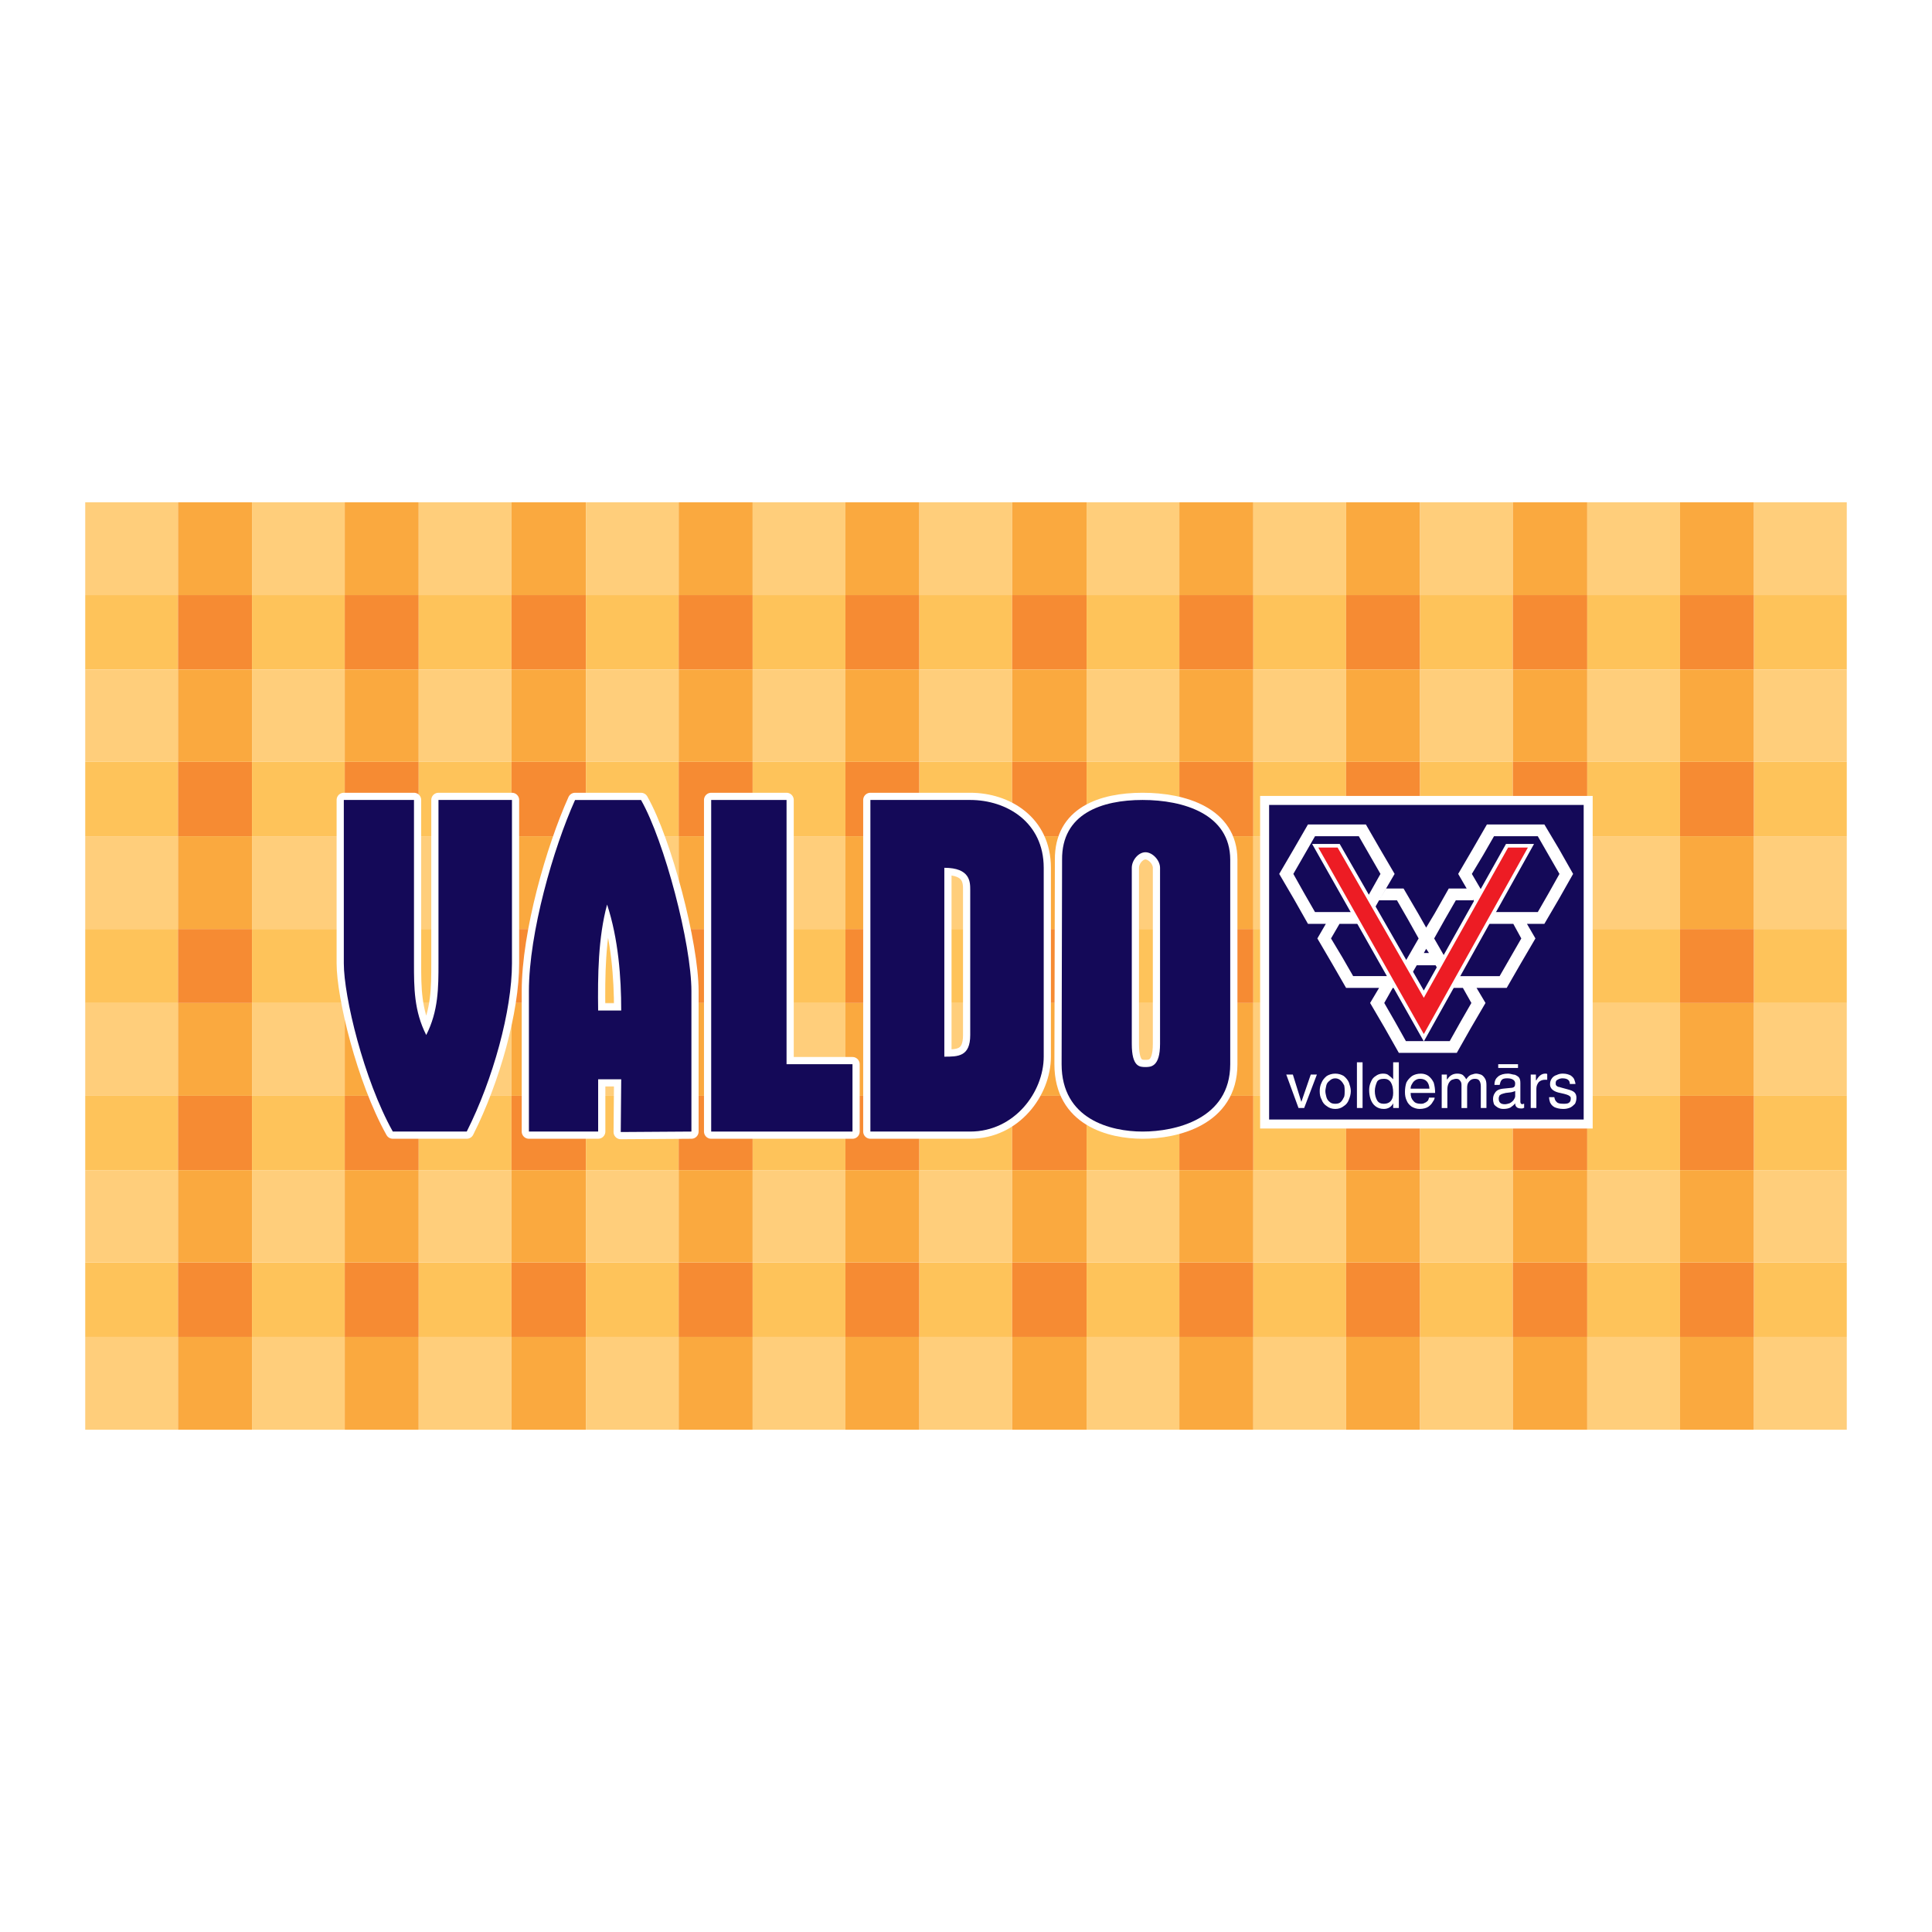 <?xml version="1.0" encoding="utf-8"?>
<!-- Generator: Adobe Illustrator 13.0.0, SVG Export Plug-In . SVG Version: 6.00 Build 14948)  -->
<!DOCTYPE svg PUBLIC "-//W3C//DTD SVG 1.0//EN" "http://www.w3.org/TR/2001/REC-SVG-20010904/DTD/svg10.dtd">
<svg version="1.0" id="Layer_1" xmlns="http://www.w3.org/2000/svg" xmlns:xlink="http://www.w3.org/1999/xlink" x="0px" y="0px"
	 width="192.756px" height="192.756px" viewBox="0 0 192.756 192.756" enable-background="new 0 0 192.756 192.756"
	 xml:space="preserve">
<g>
	<polygon fill-rule="evenodd" clip-rule="evenodd" fill="#FFFFFF" points="0,0 192.756,0 192.756,192.756 0,192.756 0,0 	"/>
	<polygon fill-rule="evenodd" clip-rule="evenodd" fill="#FEC35A" points="8.504,59.372 17.761,59.372 17.761,66.797 8.504,66.797 
		8.504,59.372 	"/>
	<polygon fill-rule="evenodd" clip-rule="evenodd" fill="#FFCE7B" points="8.504,50.115 17.761,50.115 17.761,59.372 8.504,59.372 
		8.504,50.115 	"/>
	<polygon fill-rule="evenodd" clip-rule="evenodd" fill="#FEC35A" points="8.504,76.007 17.761,76.007 17.761,83.432 8.504,83.432 
		8.504,76.007 	"/>
	<polygon fill-rule="evenodd" clip-rule="evenodd" fill="#FFCE7B" points="8.504,66.797 17.761,66.797 17.761,76.007 8.504,76.007 
		8.504,66.797 	"/>
	<polygon fill-rule="evenodd" clip-rule="evenodd" fill="#FEC35A" points="8.504,92.689 17.761,92.689 17.761,100.066 
		8.504,100.066 8.504,92.689 	"/>
	<polygon fill-rule="evenodd" clip-rule="evenodd" fill="#FFCE7B" points="8.504,83.432 17.761,83.432 17.761,92.689 8.504,92.689 
		8.504,83.432 	"/>
	<polygon fill-rule="evenodd" clip-rule="evenodd" fill="#FEC35A" points="8.504,109.324 17.761,109.324 17.761,116.749 
		8.504,116.749 8.504,109.324 	"/>
	<polygon fill-rule="evenodd" clip-rule="evenodd" fill="#FFCE7B" points="8.504,100.066 17.761,100.066 17.761,109.324 
		8.504,109.324 8.504,100.066 	"/>
	<polygon fill-rule="evenodd" clip-rule="evenodd" fill="#FEC35A" points="8.504,125.959 17.761,125.959 17.761,133.384 
		8.504,133.384 8.504,125.959 	"/>
	<polygon fill-rule="evenodd" clip-rule="evenodd" fill="#FFCE7B" points="8.504,116.749 17.761,116.749 17.761,125.959 
		8.504,125.959 8.504,116.749 	"/>
	<polygon fill-rule="evenodd" clip-rule="evenodd" fill="#FFCE7B" points="8.504,133.384 17.761,133.384 17.761,142.641 
		8.504,142.641 8.504,133.384 	"/>
	<polygon fill-rule="evenodd" clip-rule="evenodd" fill="#F68B33" points="17.761,59.372 25.139,59.372 25.139,66.797 
		17.761,66.797 17.761,59.372 	"/>
	<polygon fill-rule="evenodd" clip-rule="evenodd" fill="#FEC35A" points="25.139,59.372 34.396,59.372 34.396,66.797 
		25.139,66.797 25.139,59.372 	"/>
	<polygon fill-rule="evenodd" clip-rule="evenodd" fill="#FAA93F" points="17.761,50.115 25.139,50.115 25.139,59.372 
		17.761,59.372 17.761,50.115 	"/>
	<polygon fill-rule="evenodd" clip-rule="evenodd" fill="#FFCE7B" points="25.139,50.115 34.396,50.115 34.396,59.372 
		25.139,59.372 25.139,50.115 	"/>
	<polygon fill-rule="evenodd" clip-rule="evenodd" fill="#F68B33" points="17.761,76.007 25.139,76.007 25.139,83.432 
		17.761,83.432 17.761,76.007 	"/>
	<polygon fill-rule="evenodd" clip-rule="evenodd" fill="#FEC35A" points="25.139,76.007 34.396,76.007 34.396,83.432 
		25.139,83.432 25.139,76.007 	"/>
	<polygon fill-rule="evenodd" clip-rule="evenodd" fill="#FAA93F" points="17.761,66.797 25.139,66.797 25.139,76.007 
		17.761,76.007 17.761,66.797 	"/>
	<polygon fill-rule="evenodd" clip-rule="evenodd" fill="#FFCE7B" points="25.139,66.797 34.396,66.797 34.396,76.007 
		25.139,76.007 25.139,66.797 	"/>
	<polygon fill-rule="evenodd" clip-rule="evenodd" fill="#F68B33" points="17.761,92.689 25.139,92.689 25.139,100.066 
		17.761,100.066 17.761,92.689 	"/>
	<polygon fill-rule="evenodd" clip-rule="evenodd" fill="#FEC35A" points="25.139,92.689 34.396,92.689 34.396,100.066 
		25.139,100.066 25.139,92.689 	"/>
	<polygon fill-rule="evenodd" clip-rule="evenodd" fill="#FAA93F" points="17.761,83.432 25.139,83.432 25.139,92.689 
		17.761,92.689 17.761,83.432 	"/>
	<polygon fill-rule="evenodd" clip-rule="evenodd" fill="#FFCE7B" points="25.139,83.432 34.396,83.432 34.396,92.689 
		25.139,92.689 25.139,83.432 	"/>
	<polygon fill-rule="evenodd" clip-rule="evenodd" fill="#F68B33" points="17.761,109.324 25.139,109.324 25.139,116.749 
		17.761,116.749 17.761,109.324 	"/>
	<polygon fill-rule="evenodd" clip-rule="evenodd" fill="#FEC35A" points="25.139,109.324 34.396,109.324 34.396,116.749 
		25.139,116.749 25.139,109.324 	"/>
	<polygon fill-rule="evenodd" clip-rule="evenodd" fill="#FAA93F" points="17.761,100.066 25.139,100.066 25.139,109.324 
		17.761,109.324 17.761,100.066 	"/>
	<polygon fill-rule="evenodd" clip-rule="evenodd" fill="#FFCE7B" points="25.139,100.066 34.396,100.066 34.396,109.324 
		25.139,109.324 25.139,100.066 	"/>
	<polygon fill-rule="evenodd" clip-rule="evenodd" fill="#F68B33" points="17.761,125.959 25.139,125.959 25.139,133.384 
		17.761,133.384 17.761,125.959 	"/>
	<polygon fill-rule="evenodd" clip-rule="evenodd" fill="#FEC35A" points="25.139,125.959 34.396,125.959 34.396,133.384 
		25.139,133.384 25.139,125.959 	"/>
	<polygon fill-rule="evenodd" clip-rule="evenodd" fill="#FAA93F" points="17.761,116.749 25.139,116.749 25.139,125.959 
		17.761,125.959 17.761,116.749 	"/>
	<polygon fill-rule="evenodd" clip-rule="evenodd" fill="#FFCE7B" points="25.139,116.749 34.396,116.749 34.396,125.959 
		25.139,125.959 25.139,116.749 	"/>
	<polygon fill-rule="evenodd" clip-rule="evenodd" fill="#FAA93F" points="17.761,133.384 25.139,133.384 25.139,142.641 
		17.761,142.641 17.761,133.384 	"/>
	<polygon fill-rule="evenodd" clip-rule="evenodd" fill="#FFCE7B" points="25.139,133.384 34.396,133.384 34.396,142.641 
		25.139,142.641 25.139,133.384 	"/>
	<polygon fill-rule="evenodd" clip-rule="evenodd" fill="#F68B33" points="34.396,59.372 41.774,59.372 41.774,66.797 
		34.396,66.797 34.396,59.372 	"/>
	<polygon fill-rule="evenodd" clip-rule="evenodd" fill="#FEC35A" points="41.774,59.372 51.031,59.372 51.031,66.797 
		41.774,66.797 41.774,59.372 	"/>
	<polygon fill-rule="evenodd" clip-rule="evenodd" fill="#FAA93F" points="34.396,50.115 41.774,50.115 41.774,59.372 
		34.396,59.372 34.396,50.115 	"/>
	<polygon fill-rule="evenodd" clip-rule="evenodd" fill="#FFCE7B" points="41.774,50.115 51.031,50.115 51.031,59.372 
		41.774,59.372 41.774,50.115 	"/>
	<polygon fill-rule="evenodd" clip-rule="evenodd" fill="#F68B33" points="34.396,76.007 41.774,76.007 41.774,83.432 
		34.396,83.432 34.396,76.007 	"/>
	<polygon fill-rule="evenodd" clip-rule="evenodd" fill="#FEC35A" points="41.774,76.007 51.031,76.007 51.031,83.432 
		41.774,83.432 41.774,76.007 	"/>
	<polygon fill-rule="evenodd" clip-rule="evenodd" fill="#FAA93F" points="34.396,66.797 41.774,66.797 41.774,76.007 
		34.396,76.007 34.396,66.797 	"/>
	<polygon fill-rule="evenodd" clip-rule="evenodd" fill="#FFCE7B" points="41.774,66.797 51.031,66.797 51.031,76.007 
		41.774,76.007 41.774,66.797 	"/>
	<polygon fill-rule="evenodd" clip-rule="evenodd" fill="#F68B33" points="34.396,92.689 41.774,92.689 41.774,100.066 
		34.396,100.066 34.396,92.689 	"/>
	<polygon fill-rule="evenodd" clip-rule="evenodd" fill="#FEC35A" points="41.774,92.689 51.031,92.689 51.031,100.066 
		41.774,100.066 41.774,92.689 	"/>
	<polygon fill-rule="evenodd" clip-rule="evenodd" fill="#FAA93F" points="34.396,83.432 41.774,83.432 41.774,92.689 
		34.396,92.689 34.396,83.432 	"/>
	<polygon fill-rule="evenodd" clip-rule="evenodd" fill="#FFCE7B" points="41.774,83.432 51.031,83.432 51.031,92.689 
		41.774,92.689 41.774,83.432 	"/>
	<polygon fill-rule="evenodd" clip-rule="evenodd" fill="#F68B33" points="34.396,109.324 41.774,109.324 41.774,116.749 
		34.396,116.749 34.396,109.324 	"/>
	<polygon fill-rule="evenodd" clip-rule="evenodd" fill="#FEC35A" points="41.774,109.324 51.031,109.324 51.031,116.749 
		41.774,116.749 41.774,109.324 	"/>
	<polygon fill-rule="evenodd" clip-rule="evenodd" fill="#FAA93F" points="34.396,100.066 41.774,100.066 41.774,109.324 
		34.396,109.324 34.396,100.066 	"/>
	<polygon fill-rule="evenodd" clip-rule="evenodd" fill="#FFCE7B" points="41.774,100.066 51.031,100.066 51.031,109.324 
		41.774,109.324 41.774,100.066 	"/>
	<polygon fill-rule="evenodd" clip-rule="evenodd" fill="#F68B33" points="34.396,125.959 41.774,125.959 41.774,133.384 
		34.396,133.384 34.396,125.959 	"/>
	<polygon fill-rule="evenodd" clip-rule="evenodd" fill="#FEC35A" points="41.774,125.959 51.031,125.959 51.031,133.384 
		41.774,133.384 41.774,125.959 	"/>
	<polygon fill-rule="evenodd" clip-rule="evenodd" fill="#FAA93F" points="34.396,116.749 41.774,116.749 41.774,125.959 
		34.396,125.959 34.396,116.749 	"/>
	<polygon fill-rule="evenodd" clip-rule="evenodd" fill="#FFCE7B" points="41.774,116.749 51.031,116.749 51.031,125.959 
		41.774,125.959 41.774,116.749 	"/>
	<polygon fill-rule="evenodd" clip-rule="evenodd" fill="#FAA93F" points="34.396,133.384 41.774,133.384 41.774,142.641 
		34.396,142.641 34.396,133.384 	"/>
	<polygon fill-rule="evenodd" clip-rule="evenodd" fill="#FFCE7B" points="41.774,133.384 51.031,133.384 51.031,142.641 
		41.774,142.641 41.774,133.384 	"/>
	<polygon fill-rule="evenodd" clip-rule="evenodd" fill="#F68B33" points="51.031,59.372 58.456,59.372 58.456,66.797 
		51.031,66.797 51.031,59.372 	"/>
	<polygon fill-rule="evenodd" clip-rule="evenodd" fill="#FEC35A" points="58.456,59.372 67.713,59.372 67.713,66.797 
		58.456,66.797 58.456,59.372 	"/>
	<polygon fill-rule="evenodd" clip-rule="evenodd" fill="#FAA93F" points="51.031,50.115 58.456,50.115 58.456,59.372 
		51.031,59.372 51.031,50.115 	"/>
	<polygon fill-rule="evenodd" clip-rule="evenodd" fill="#FFCE7B" points="58.456,50.115 67.713,50.115 67.713,59.372 
		58.456,59.372 58.456,50.115 	"/>
	<polygon fill-rule="evenodd" clip-rule="evenodd" fill="#F68B33" points="51.031,76.007 58.456,76.007 58.456,83.432 
		51.031,83.432 51.031,76.007 	"/>
	<polygon fill-rule="evenodd" clip-rule="evenodd" fill="#FEC35A" points="58.456,76.007 67.713,76.007 67.713,83.432 
		58.456,83.432 58.456,76.007 	"/>
	<polygon fill-rule="evenodd" clip-rule="evenodd" fill="#FAA93F" points="51.031,66.797 58.456,66.797 58.456,76.007 
		51.031,76.007 51.031,66.797 	"/>
	<polygon fill-rule="evenodd" clip-rule="evenodd" fill="#FFCE7B" points="58.456,66.797 67.713,66.797 67.713,76.007 
		58.456,76.007 58.456,66.797 	"/>
	<polygon fill-rule="evenodd" clip-rule="evenodd" fill="#F68B33" points="51.031,92.689 58.456,92.689 58.456,100.066 
		51.031,100.066 51.031,92.689 	"/>
	<polygon fill-rule="evenodd" clip-rule="evenodd" fill="#FEC35A" points="58.456,92.689 67.713,92.689 67.713,100.066 
		58.456,100.066 58.456,92.689 	"/>
	<polygon fill-rule="evenodd" clip-rule="evenodd" fill="#FAA93F" points="51.031,83.432 58.456,83.432 58.456,92.689 
		51.031,92.689 51.031,83.432 	"/>
	<polygon fill-rule="evenodd" clip-rule="evenodd" fill="#FFCE7B" points="58.456,83.432 67.713,83.432 67.713,92.689 
		58.456,92.689 58.456,83.432 	"/>
	<polygon fill-rule="evenodd" clip-rule="evenodd" fill="#F68B33" points="51.031,109.324 58.456,109.324 58.456,116.749 
		51.031,116.749 51.031,109.324 	"/>
	<polygon fill-rule="evenodd" clip-rule="evenodd" fill="#FEC35A" points="58.456,109.324 67.713,109.324 67.713,116.749 
		58.456,116.749 58.456,109.324 	"/>
	<polygon fill-rule="evenodd" clip-rule="evenodd" fill="#FAA93F" points="51.031,100.066 58.456,100.066 58.456,109.324 
		51.031,109.324 51.031,100.066 	"/>
	<polygon fill-rule="evenodd" clip-rule="evenodd" fill="#FFCE7B" points="58.456,100.066 67.713,100.066 67.713,109.324 
		58.456,109.324 58.456,100.066 	"/>
	<polygon fill-rule="evenodd" clip-rule="evenodd" fill="#F68B33" points="51.031,125.959 58.456,125.959 58.456,133.384 
		51.031,133.384 51.031,125.959 	"/>
	<polygon fill-rule="evenodd" clip-rule="evenodd" fill="#FEC35A" points="58.456,125.959 67.713,125.959 67.713,133.384 
		58.456,133.384 58.456,125.959 	"/>
	<polygon fill-rule="evenodd" clip-rule="evenodd" fill="#FAA93F" points="51.031,116.749 58.456,116.749 58.456,125.959 
		51.031,125.959 51.031,116.749 	"/>
	<polygon fill-rule="evenodd" clip-rule="evenodd" fill="#FFCE7B" points="58.456,116.749 67.713,116.749 67.713,125.959 
		58.456,125.959 58.456,116.749 	"/>
	<polygon fill-rule="evenodd" clip-rule="evenodd" fill="#FAA93F" points="51.031,133.384 58.456,133.384 58.456,142.641 
		51.031,142.641 51.031,133.384 	"/>
	<polygon fill-rule="evenodd" clip-rule="evenodd" fill="#FFCE7B" points="58.456,133.384 67.713,133.384 67.713,142.641 
		58.456,142.641 58.456,133.384 	"/>
	<polygon fill-rule="evenodd" clip-rule="evenodd" fill="#F68B33" points="67.713,59.372 75.091,59.372 75.091,66.797 
		67.713,66.797 67.713,59.372 	"/>
	<polygon fill-rule="evenodd" clip-rule="evenodd" fill="#FEC35A" points="75.091,59.372 84.348,59.372 84.348,66.797 
		75.091,66.797 75.091,59.372 	"/>
	<polygon fill-rule="evenodd" clip-rule="evenodd" fill="#FAA93F" points="67.713,50.115 75.091,50.115 75.091,59.372 
		67.713,59.372 67.713,50.115 	"/>
	<polygon fill-rule="evenodd" clip-rule="evenodd" fill="#FFCE7B" points="75.091,50.115 84.348,50.115 84.348,59.372 
		75.091,59.372 75.091,50.115 	"/>
	<polygon fill-rule="evenodd" clip-rule="evenodd" fill="#F68B33" points="67.713,76.007 75.091,76.007 75.091,83.432 
		67.713,83.432 67.713,76.007 	"/>
	<polygon fill-rule="evenodd" clip-rule="evenodd" fill="#FEC35A" points="75.091,76.007 84.348,76.007 84.348,83.432 
		75.091,83.432 75.091,76.007 	"/>
	<polygon fill-rule="evenodd" clip-rule="evenodd" fill="#FAA93F" points="67.713,66.797 75.091,66.797 75.091,76.007 
		67.713,76.007 67.713,66.797 	"/>
	<polygon fill-rule="evenodd" clip-rule="evenodd" fill="#FFCE7B" points="75.091,66.797 84.348,66.797 84.348,76.007 
		75.091,76.007 75.091,66.797 	"/>
	<polygon fill-rule="evenodd" clip-rule="evenodd" fill="#F68B33" points="67.713,92.689 75.091,92.689 75.091,100.066 
		67.713,100.066 67.713,92.689 	"/>
	<polygon fill-rule="evenodd" clip-rule="evenodd" fill="#FEC35A" points="75.091,92.689 84.348,92.689 84.348,100.066 
		75.091,100.066 75.091,92.689 	"/>
	<polygon fill-rule="evenodd" clip-rule="evenodd" fill="#FAA93F" points="67.713,83.432 75.091,83.432 75.091,92.689 
		67.713,92.689 67.713,83.432 	"/>
	<polygon fill-rule="evenodd" clip-rule="evenodd" fill="#FFCE7B" points="75.091,83.432 84.348,83.432 84.348,92.689 
		75.091,92.689 75.091,83.432 	"/>
	<polygon fill-rule="evenodd" clip-rule="evenodd" fill="#F68B33" points="67.713,109.324 75.091,109.324 75.091,116.749 
		67.713,116.749 67.713,109.324 	"/>
	<polygon fill-rule="evenodd" clip-rule="evenodd" fill="#FEC35A" points="75.091,109.324 84.348,109.324 84.348,116.749 
		75.091,116.749 75.091,109.324 	"/>
	<polygon fill-rule="evenodd" clip-rule="evenodd" fill="#FAA93F" points="67.713,100.066 75.091,100.066 75.091,109.324 
		67.713,109.324 67.713,100.066 	"/>
	<polygon fill-rule="evenodd" clip-rule="evenodd" fill="#FFCE7B" points="75.091,100.066 84.348,100.066 84.348,109.324 
		75.091,109.324 75.091,100.066 	"/>
	<polygon fill-rule="evenodd" clip-rule="evenodd" fill="#F68B33" points="67.713,125.959 75.091,125.959 75.091,133.384 
		67.713,133.384 67.713,125.959 	"/>
	<polygon fill-rule="evenodd" clip-rule="evenodd" fill="#FEC35A" points="75.091,125.959 84.348,125.959 84.348,133.384 
		75.091,133.384 75.091,125.959 	"/>
	<polygon fill-rule="evenodd" clip-rule="evenodd" fill="#FAA93F" points="67.713,116.749 75.091,116.749 75.091,125.959 
		67.713,125.959 67.713,116.749 	"/>
	<polygon fill-rule="evenodd" clip-rule="evenodd" fill="#FFCE7B" points="75.091,116.749 84.348,116.749 84.348,125.959 
		75.091,125.959 75.091,116.749 	"/>
	<polygon fill-rule="evenodd" clip-rule="evenodd" fill="#FAA93F" points="67.713,133.384 75.091,133.384 75.091,142.641 
		67.713,142.641 67.713,133.384 	"/>
	<polygon fill-rule="evenodd" clip-rule="evenodd" fill="#FFCE7B" points="75.091,133.384 84.348,133.384 84.348,142.641 
		75.091,142.641 75.091,133.384 	"/>
	<polygon fill-rule="evenodd" clip-rule="evenodd" fill="#F68B33" points="84.348,59.372 91.726,59.372 91.726,66.797 
		84.348,66.797 84.348,59.372 	"/>
	<polygon fill-rule="evenodd" clip-rule="evenodd" fill="#FEC35A" points="91.726,59.372 100.983,59.372 100.983,66.797 
		91.726,66.797 91.726,59.372 	"/>
	<polygon fill-rule="evenodd" clip-rule="evenodd" fill="#FAA93F" points="84.348,50.115 91.726,50.115 91.726,59.372 
		84.348,59.372 84.348,50.115 	"/>
	<polygon fill-rule="evenodd" clip-rule="evenodd" fill="#FFCE7B" points="91.726,50.115 100.983,50.115 100.983,59.372 
		91.726,59.372 91.726,50.115 	"/>
	<polygon fill-rule="evenodd" clip-rule="evenodd" fill="#F68B33" points="84.348,76.007 91.726,76.007 91.726,83.432 
		84.348,83.432 84.348,76.007 	"/>
	<polygon fill-rule="evenodd" clip-rule="evenodd" fill="#FEC35A" points="91.726,76.007 100.983,76.007 100.983,83.432 
		91.726,83.432 91.726,76.007 	"/>
	<polygon fill-rule="evenodd" clip-rule="evenodd" fill="#FAA93F" points="84.348,66.797 91.726,66.797 91.726,76.007 
		84.348,76.007 84.348,66.797 	"/>
	<polygon fill-rule="evenodd" clip-rule="evenodd" fill="#FFCE7B" points="91.726,66.797 100.983,66.797 100.983,76.007 
		91.726,76.007 91.726,66.797 	"/>
	<polygon fill-rule="evenodd" clip-rule="evenodd" fill="#F68B33" points="84.348,92.689 91.726,92.689 91.726,100.066 
		84.348,100.066 84.348,92.689 	"/>
	<polygon fill-rule="evenodd" clip-rule="evenodd" fill="#FEC35A" points="91.726,92.689 100.983,92.689 100.983,100.066 
		91.726,100.066 91.726,92.689 	"/>
	<polygon fill-rule="evenodd" clip-rule="evenodd" fill="#FAA93F" points="84.348,83.432 91.726,83.432 91.726,92.689 
		84.348,92.689 84.348,83.432 	"/>
	<polygon fill-rule="evenodd" clip-rule="evenodd" fill="#FFCE7B" points="91.726,83.432 100.983,83.432 100.983,92.689 
		91.726,92.689 91.726,83.432 	"/>
	<polygon fill-rule="evenodd" clip-rule="evenodd" fill="#F68B33" points="84.348,109.324 91.726,109.324 91.726,116.749 
		84.348,116.749 84.348,109.324 	"/>
	<polygon fill-rule="evenodd" clip-rule="evenodd" fill="#FEC35A" points="91.726,109.324 100.983,109.324 100.983,116.749 
		91.726,116.749 91.726,109.324 	"/>
	<polygon fill-rule="evenodd" clip-rule="evenodd" fill="#FAA93F" points="84.348,100.066 91.726,100.066 91.726,109.324 
		84.348,109.324 84.348,100.066 	"/>
	<polygon fill-rule="evenodd" clip-rule="evenodd" fill="#FFCE7B" points="91.726,100.066 100.983,100.066 100.983,109.324 
		91.726,109.324 91.726,100.066 	"/>
	<polygon fill-rule="evenodd" clip-rule="evenodd" fill="#F68B33" points="84.348,125.959 91.726,125.959 91.726,133.384 
		84.348,133.384 84.348,125.959 	"/>
	<polygon fill-rule="evenodd" clip-rule="evenodd" fill="#FEC35A" points="91.726,125.959 100.983,125.959 100.983,133.384 
		91.726,133.384 91.726,125.959 	"/>
	<polygon fill-rule="evenodd" clip-rule="evenodd" fill="#FAA93F" points="84.348,116.749 91.726,116.749 91.726,125.959 
		84.348,125.959 84.348,116.749 	"/>
	<polygon fill-rule="evenodd" clip-rule="evenodd" fill="#FFCE7B" points="91.726,116.749 100.983,116.749 100.983,125.959 
		91.726,125.959 91.726,116.749 	"/>
	<polygon fill-rule="evenodd" clip-rule="evenodd" fill="#FAA93F" points="84.348,133.384 91.726,133.384 91.726,142.641 
		84.348,142.641 84.348,133.384 	"/>
	<polygon fill-rule="evenodd" clip-rule="evenodd" fill="#FFCE7B" points="91.726,133.384 100.983,133.384 100.983,142.641 
		91.726,142.641 91.726,133.384 	"/>
	<polygon fill-rule="evenodd" clip-rule="evenodd" fill="#F68B33" points="100.983,59.372 108.408,59.372 108.408,66.797 
		100.983,66.797 100.983,59.372 	"/>
	<polygon fill-rule="evenodd" clip-rule="evenodd" fill="#FEC35A" points="108.408,59.372 117.665,59.372 117.665,66.797 
		108.408,66.797 108.408,59.372 	"/>
	<polygon fill-rule="evenodd" clip-rule="evenodd" fill="#FAA93F" points="100.983,50.115 108.408,50.115 108.408,59.372 
		100.983,59.372 100.983,50.115 	"/>
	<polygon fill-rule="evenodd" clip-rule="evenodd" fill="#FFCE7B" points="108.408,50.115 117.665,50.115 117.665,59.372 
		108.408,59.372 108.408,50.115 	"/>
	<polygon fill-rule="evenodd" clip-rule="evenodd" fill="#F68B33" points="100.983,76.007 108.408,76.007 108.408,83.432 
		100.983,83.432 100.983,76.007 	"/>
	<polygon fill-rule="evenodd" clip-rule="evenodd" fill="#FEC35A" points="108.408,76.007 117.665,76.007 117.665,83.432 
		108.408,83.432 108.408,76.007 	"/>
	<polygon fill-rule="evenodd" clip-rule="evenodd" fill="#FAA93F" points="100.983,66.797 108.408,66.797 108.408,76.007 
		100.983,76.007 100.983,66.797 	"/>
	<polygon fill-rule="evenodd" clip-rule="evenodd" fill="#FFCE7B" points="108.408,66.797 117.665,66.797 117.665,76.007 
		108.408,76.007 108.408,66.797 	"/>
	<polygon fill-rule="evenodd" clip-rule="evenodd" fill="#F68B33" points="100.983,92.689 108.408,92.689 108.408,100.066 
		100.983,100.066 100.983,92.689 	"/>
	<polygon fill-rule="evenodd" clip-rule="evenodd" fill="#FEC35A" points="108.408,92.689 117.665,92.689 117.665,100.066 
		108.408,100.066 108.408,92.689 	"/>
	<polygon fill-rule="evenodd" clip-rule="evenodd" fill="#FAA93F" points="100.983,83.432 108.408,83.432 108.408,92.689 
		100.983,92.689 100.983,83.432 	"/>
	<polygon fill-rule="evenodd" clip-rule="evenodd" fill="#FFCE7B" points="108.408,83.432 117.665,83.432 117.665,92.689 
		108.408,92.689 108.408,83.432 	"/>
	<polygon fill-rule="evenodd" clip-rule="evenodd" fill="#F68B33" points="100.983,109.324 108.408,109.324 108.408,116.749 
		100.983,116.749 100.983,109.324 	"/>
	<polygon fill-rule="evenodd" clip-rule="evenodd" fill="#FEC35A" points="108.408,109.324 117.665,109.324 117.665,116.749 
		108.408,116.749 108.408,109.324 	"/>
	<polygon fill-rule="evenodd" clip-rule="evenodd" fill="#FAA93F" points="100.983,100.066 108.408,100.066 108.408,109.324 
		100.983,109.324 100.983,100.066 	"/>
	<polygon fill-rule="evenodd" clip-rule="evenodd" fill="#FFCE7B" points="108.408,100.066 117.665,100.066 117.665,109.324 
		108.408,109.324 108.408,100.066 	"/>
	<polygon fill-rule="evenodd" clip-rule="evenodd" fill="#F68B33" points="100.983,125.959 108.408,125.959 108.408,133.384 
		100.983,133.384 100.983,125.959 	"/>
	<polygon fill-rule="evenodd" clip-rule="evenodd" fill="#FEC35A" points="108.408,125.959 117.665,125.959 117.665,133.384 
		108.408,133.384 108.408,125.959 	"/>
	<polygon fill-rule="evenodd" clip-rule="evenodd" fill="#FAA93F" points="100.983,116.749 108.408,116.749 108.408,125.959 
		100.983,125.959 100.983,116.749 	"/>
	<polygon fill-rule="evenodd" clip-rule="evenodd" fill="#FFCE7B" points="108.408,116.749 117.665,116.749 117.665,125.959 
		108.408,125.959 108.408,116.749 	"/>
	<polygon fill-rule="evenodd" clip-rule="evenodd" fill="#FAA93F" points="100.983,133.384 108.408,133.384 108.408,142.641 
		100.983,142.641 100.983,133.384 	"/>
	<polygon fill-rule="evenodd" clip-rule="evenodd" fill="#FFCE7B" points="108.408,133.384 117.665,133.384 117.665,142.641 
		108.408,142.641 108.408,133.384 	"/>
	<polygon fill-rule="evenodd" clip-rule="evenodd" fill="#F68B33" points="117.665,59.372 125.043,59.372 125.043,66.797 
		117.665,66.797 117.665,59.372 	"/>
	<polygon fill-rule="evenodd" clip-rule="evenodd" fill="#FEC35A" points="125.043,59.372 134.3,59.372 134.3,66.797 
		125.043,66.797 125.043,59.372 	"/>
	<polygon fill-rule="evenodd" clip-rule="evenodd" fill="#FAA93F" points="117.665,50.115 125.043,50.115 125.043,59.372 
		117.665,59.372 117.665,50.115 	"/>
	<polygon fill-rule="evenodd" clip-rule="evenodd" fill="#FFCE7B" points="125.043,50.115 134.3,50.115 134.3,59.372 
		125.043,59.372 125.043,50.115 	"/>
	<polygon fill-rule="evenodd" clip-rule="evenodd" fill="#F68B33" points="117.665,76.007 125.043,76.007 125.043,83.432 
		117.665,83.432 117.665,76.007 	"/>
	<polygon fill-rule="evenodd" clip-rule="evenodd" fill="#FEC35A" points="125.043,76.007 134.3,76.007 134.3,83.432 
		125.043,83.432 125.043,76.007 	"/>
	<polygon fill-rule="evenodd" clip-rule="evenodd" fill="#FAA93F" points="117.665,66.797 125.043,66.797 125.043,76.007 
		117.665,76.007 117.665,66.797 	"/>
	<polygon fill-rule="evenodd" clip-rule="evenodd" fill="#FFCE7B" points="125.043,66.797 134.3,66.797 134.3,76.007 
		125.043,76.007 125.043,66.797 	"/>
	<polygon fill-rule="evenodd" clip-rule="evenodd" fill="#F68B33" points="117.665,92.689 125.043,92.689 125.043,100.066 
		117.665,100.066 117.665,92.689 	"/>
	<polygon fill-rule="evenodd" clip-rule="evenodd" fill="#FEC35A" points="125.043,92.689 134.3,92.689 134.3,100.066 
		125.043,100.066 125.043,92.689 	"/>
	<polygon fill-rule="evenodd" clip-rule="evenodd" fill="#FAA93F" points="117.665,83.432 125.043,83.432 125.043,92.689 
		117.665,92.689 117.665,83.432 	"/>
	<polygon fill-rule="evenodd" clip-rule="evenodd" fill="#FFCE7B" points="125.043,83.432 134.3,83.432 134.3,92.689 
		125.043,92.689 125.043,83.432 	"/>
	<polygon fill-rule="evenodd" clip-rule="evenodd" fill="#F68B33" points="117.665,109.324 125.043,109.324 125.043,116.749 
		117.665,116.749 117.665,109.324 	"/>
	<polygon fill-rule="evenodd" clip-rule="evenodd" fill="#FEC35A" points="125.043,109.324 134.3,109.324 134.3,116.749 
		125.043,116.749 125.043,109.324 	"/>
	<polygon fill-rule="evenodd" clip-rule="evenodd" fill="#FAA93F" points="117.665,100.066 125.043,100.066 125.043,109.324 
		117.665,109.324 117.665,100.066 	"/>
	<polygon fill-rule="evenodd" clip-rule="evenodd" fill="#FFCE7B" points="125.043,100.066 134.3,100.066 134.3,109.324 
		125.043,109.324 125.043,100.066 	"/>
	<polygon fill-rule="evenodd" clip-rule="evenodd" fill="#F68B33" points="117.665,125.959 125.043,125.959 125.043,133.384 
		117.665,133.384 117.665,125.959 	"/>
	<polygon fill-rule="evenodd" clip-rule="evenodd" fill="#FEC35A" points="125.043,125.959 134.3,125.959 134.3,133.384 
		125.043,133.384 125.043,125.959 	"/>
	<polygon fill-rule="evenodd" clip-rule="evenodd" fill="#FAA93F" points="117.665,116.749 125.043,116.749 125.043,125.959 
		117.665,125.959 117.665,116.749 	"/>
	<polygon fill-rule="evenodd" clip-rule="evenodd" fill="#FFCE7B" points="125.043,116.749 134.3,116.749 134.3,125.959 
		125.043,125.959 125.043,116.749 	"/>
	<polygon fill-rule="evenodd" clip-rule="evenodd" fill="#FAA93F" points="117.665,133.384 125.043,133.384 125.043,142.641 
		117.665,142.641 117.665,133.384 	"/>
	<polygon fill-rule="evenodd" clip-rule="evenodd" fill="#FFCE7B" points="125.043,133.384 134.3,133.384 134.3,142.641 
		125.043,142.641 125.043,133.384 	"/>
	<polygon fill-rule="evenodd" clip-rule="evenodd" fill="#F68B33" points="134.3,59.372 141.678,59.372 141.678,66.797 
		134.3,66.797 134.3,59.372 	"/>
	<polygon fill-rule="evenodd" clip-rule="evenodd" fill="#FEC35A" points="141.678,59.372 150.935,59.372 150.935,66.797 
		141.678,66.797 141.678,59.372 	"/>
	<polygon fill-rule="evenodd" clip-rule="evenodd" fill="#FAA93F" points="134.3,50.115 141.678,50.115 141.678,59.372 
		134.3,59.372 134.3,50.115 	"/>
	<polygon fill-rule="evenodd" clip-rule="evenodd" fill="#FFCE7B" points="141.678,50.115 150.935,50.115 150.935,59.372 
		141.678,59.372 141.678,50.115 	"/>
	<polygon fill-rule="evenodd" clip-rule="evenodd" fill="#F68B33" points="134.3,76.007 141.678,76.007 141.678,83.432 
		134.3,83.432 134.3,76.007 	"/>
	<polygon fill-rule="evenodd" clip-rule="evenodd" fill="#FEC35A" points="141.678,76.007 150.935,76.007 150.935,83.432 
		141.678,83.432 141.678,76.007 	"/>
	<polygon fill-rule="evenodd" clip-rule="evenodd" fill="#FAA93F" points="134.3,66.797 141.678,66.797 141.678,76.007 
		134.3,76.007 134.3,66.797 	"/>
	<polygon fill-rule="evenodd" clip-rule="evenodd" fill="#FFCE7B" points="141.678,66.797 150.935,66.797 150.935,76.007 
		141.678,76.007 141.678,66.797 	"/>
	<polygon fill-rule="evenodd" clip-rule="evenodd" fill="#F68B33" points="134.3,92.689 141.678,92.689 141.678,100.066 
		134.3,100.066 134.3,92.689 	"/>
	<polygon fill-rule="evenodd" clip-rule="evenodd" fill="#FEC35A" points="141.678,92.689 150.935,92.689 150.935,100.066 
		141.678,100.066 141.678,92.689 	"/>
	<polygon fill-rule="evenodd" clip-rule="evenodd" fill="#FAA93F" points="134.3,83.432 141.678,83.432 141.678,92.689 
		134.3,92.689 134.3,83.432 	"/>
	<polygon fill-rule="evenodd" clip-rule="evenodd" fill="#FFCE7B" points="141.678,83.432 150.935,83.432 150.935,92.689 
		141.678,92.689 141.678,83.432 	"/>
	<polygon fill-rule="evenodd" clip-rule="evenodd" fill="#F68B33" points="134.3,109.324 141.678,109.324 141.678,116.749 
		134.3,116.749 134.3,109.324 	"/>
	<polygon fill-rule="evenodd" clip-rule="evenodd" fill="#FEC35A" points="141.678,109.324 150.935,109.324 150.935,116.749 
		141.678,116.749 141.678,109.324 	"/>
	<polygon fill-rule="evenodd" clip-rule="evenodd" fill="#FAA93F" points="134.3,100.066 141.678,100.066 141.678,109.324 
		134.3,109.324 134.3,100.066 	"/>
	<polygon fill-rule="evenodd" clip-rule="evenodd" fill="#FFCE7B" points="141.678,100.066 150.935,100.066 150.935,109.324 
		141.678,109.324 141.678,100.066 	"/>
	<polygon fill-rule="evenodd" clip-rule="evenodd" fill="#F68B33" points="134.3,125.959 141.678,125.959 141.678,133.384 
		134.3,133.384 134.3,125.959 	"/>
	<polygon fill-rule="evenodd" clip-rule="evenodd" fill="#FEC35A" points="141.678,125.959 150.935,125.959 150.935,133.384 
		141.678,133.384 141.678,125.959 	"/>
	<polygon fill-rule="evenodd" clip-rule="evenodd" fill="#FAA93F" points="134.3,116.749 141.678,116.749 141.678,125.959 
		134.3,125.959 134.3,116.749 	"/>
	<polygon fill-rule="evenodd" clip-rule="evenodd" fill="#FFCE7B" points="141.678,116.749 150.935,116.749 150.935,125.959 
		141.678,125.959 141.678,116.749 	"/>
	<polygon fill-rule="evenodd" clip-rule="evenodd" fill="#FAA93F" points="134.3,133.384 141.678,133.384 141.678,142.641 
		134.3,142.641 134.3,133.384 	"/>
	<polygon fill-rule="evenodd" clip-rule="evenodd" fill="#FFCE7B" points="141.678,133.384 150.935,133.384 150.935,142.641 
		141.678,142.641 141.678,133.384 	"/>
	<polygon fill-rule="evenodd" clip-rule="evenodd" fill="#F68B33" points="150.935,59.372 158.359,59.372 158.359,66.797 
		150.935,66.797 150.935,59.372 	"/>
	<polygon fill-rule="evenodd" clip-rule="evenodd" fill="#FEC35A" points="158.359,59.372 167.617,59.372 167.617,66.797 
		158.359,66.797 158.359,59.372 	"/>
	<polygon fill-rule="evenodd" clip-rule="evenodd" fill="#FAA93F" points="150.935,50.115 158.359,50.115 158.359,59.372 
		150.935,59.372 150.935,50.115 	"/>
	<polygon fill-rule="evenodd" clip-rule="evenodd" fill="#FFCE7B" points="158.359,50.115 167.617,50.115 167.617,59.372 
		158.359,59.372 158.359,50.115 	"/>
	<polygon fill-rule="evenodd" clip-rule="evenodd" fill="#F68B33" points="150.935,76.007 158.359,76.007 158.359,83.432 
		150.935,83.432 150.935,76.007 	"/>
	<polygon fill-rule="evenodd" clip-rule="evenodd" fill="#FEC35A" points="158.359,76.007 167.617,76.007 167.617,83.432 
		158.359,83.432 158.359,76.007 	"/>
	<polygon fill-rule="evenodd" clip-rule="evenodd" fill="#FAA93F" points="150.935,66.797 158.359,66.797 158.359,76.007 
		150.935,76.007 150.935,66.797 	"/>
	<polygon fill-rule="evenodd" clip-rule="evenodd" fill="#FFCE7B" points="158.359,66.797 167.617,66.797 167.617,76.007 
		158.359,76.007 158.359,66.797 	"/>
	<polygon fill-rule="evenodd" clip-rule="evenodd" fill="#F68B33" points="150.935,92.689 158.359,92.689 158.359,100.066 
		150.935,100.066 150.935,92.689 	"/>
	<polygon fill-rule="evenodd" clip-rule="evenodd" fill="#FEC35A" points="158.359,92.689 167.617,92.689 167.617,100.066 
		158.359,100.066 158.359,92.689 	"/>
	<polygon fill-rule="evenodd" clip-rule="evenodd" fill="#FAA93F" points="150.935,83.432 158.359,83.432 158.359,92.689 
		150.935,92.689 150.935,83.432 	"/>
	<polygon fill-rule="evenodd" clip-rule="evenodd" fill="#FFCE7B" points="158.359,83.432 167.617,83.432 167.617,92.689 
		158.359,92.689 158.359,83.432 	"/>
	<polygon fill-rule="evenodd" clip-rule="evenodd" fill="#F68B33" points="150.935,109.324 158.359,109.324 158.359,116.749 
		150.935,116.749 150.935,109.324 	"/>
	<polygon fill-rule="evenodd" clip-rule="evenodd" fill="#FEC35A" points="158.359,109.324 167.617,109.324 167.617,116.749 
		158.359,116.749 158.359,109.324 	"/>
	<polygon fill-rule="evenodd" clip-rule="evenodd" fill="#FAA93F" points="150.935,100.066 158.359,100.066 158.359,109.324 
		150.935,109.324 150.935,100.066 	"/>
	<polygon fill-rule="evenodd" clip-rule="evenodd" fill="#FFCE7B" points="158.359,100.066 167.617,100.066 167.617,109.324 
		158.359,109.324 158.359,100.066 	"/>
	<polygon fill-rule="evenodd" clip-rule="evenodd" fill="#F68B33" points="150.935,125.959 158.359,125.959 158.359,133.384 
		150.935,133.384 150.935,125.959 	"/>
	<polygon fill-rule="evenodd" clip-rule="evenodd" fill="#FEC35A" points="158.359,125.959 167.617,125.959 167.617,133.384 
		158.359,133.384 158.359,125.959 	"/>
	<polygon fill-rule="evenodd" clip-rule="evenodd" fill="#FAA93F" points="150.935,116.749 158.359,116.749 158.359,125.959 
		150.935,125.959 150.935,116.749 	"/>
	<polygon fill-rule="evenodd" clip-rule="evenodd" fill="#FFCE7B" points="158.359,116.749 167.617,116.749 167.617,125.959 
		158.359,125.959 158.359,116.749 	"/>
	<polygon fill-rule="evenodd" clip-rule="evenodd" fill="#FAA93F" points="150.935,133.384 158.359,133.384 158.359,142.641 
		150.935,142.641 150.935,133.384 	"/>
	<polygon fill-rule="evenodd" clip-rule="evenodd" fill="#FFCE7B" points="158.359,133.384 167.617,133.384 167.617,142.641 
		158.359,142.641 158.359,133.384 	"/>
	<polygon fill-rule="evenodd" clip-rule="evenodd" fill="#F68B33" points="167.617,59.372 174.994,59.372 174.994,66.797 
		167.617,66.797 167.617,59.372 	"/>
	<polygon fill-rule="evenodd" clip-rule="evenodd" fill="#FEC35A" points="174.994,59.372 184.252,59.372 184.252,66.797 
		174.994,66.797 174.994,59.372 	"/>
	<polygon fill-rule="evenodd" clip-rule="evenodd" fill="#FAA93F" points="167.617,50.115 174.994,50.115 174.994,59.372 
		167.617,59.372 167.617,50.115 	"/>
	<polygon fill-rule="evenodd" clip-rule="evenodd" fill="#FFCE7B" points="174.994,50.115 184.252,50.115 184.252,59.372 
		174.994,59.372 174.994,50.115 	"/>
	<polygon fill-rule="evenodd" clip-rule="evenodd" fill="#F68B33" points="167.617,76.007 174.994,76.007 174.994,83.432 
		167.617,83.432 167.617,76.007 	"/>
	<polygon fill-rule="evenodd" clip-rule="evenodd" fill="#FEC35A" points="174.994,76.007 184.252,76.007 184.252,83.432 
		174.994,83.432 174.994,76.007 	"/>
	<polygon fill-rule="evenodd" clip-rule="evenodd" fill="#FAA93F" points="167.617,66.797 174.994,66.797 174.994,76.007 
		167.617,76.007 167.617,66.797 	"/>
	<polygon fill-rule="evenodd" clip-rule="evenodd" fill="#FFCE7B" points="174.994,66.797 184.252,66.797 184.252,76.007 
		174.994,76.007 174.994,66.797 	"/>
	<polygon fill-rule="evenodd" clip-rule="evenodd" fill="#F68B33" points="167.617,92.689 174.994,92.689 174.994,100.066 
		167.617,100.066 167.617,92.689 	"/>
	<polygon fill-rule="evenodd" clip-rule="evenodd" fill="#FEC35A" points="174.994,92.689 184.252,92.689 184.252,100.066 
		174.994,100.066 174.994,92.689 	"/>
	<polygon fill-rule="evenodd" clip-rule="evenodd" fill="#FAA93F" points="167.617,83.432 174.994,83.432 174.994,92.689 
		167.617,92.689 167.617,83.432 	"/>
	<polygon fill-rule="evenodd" clip-rule="evenodd" fill="#FFCE7B" points="174.994,83.432 184.252,83.432 184.252,92.689 
		174.994,92.689 174.994,83.432 	"/>
	<polygon fill-rule="evenodd" clip-rule="evenodd" fill="#F68B33" points="167.617,109.324 174.994,109.324 174.994,116.749 
		167.617,116.749 167.617,109.324 	"/>
	<polygon fill-rule="evenodd" clip-rule="evenodd" fill="#FEC35A" points="174.994,109.324 184.252,109.324 184.252,116.749 
		174.994,116.749 174.994,109.324 	"/>
	<polygon fill-rule="evenodd" clip-rule="evenodd" fill="#FAA93F" points="167.617,100.066 174.994,100.066 174.994,109.324 
		167.617,109.324 167.617,100.066 	"/>
	<polygon fill-rule="evenodd" clip-rule="evenodd" fill="#FFCE7B" points="174.994,100.066 184.252,100.066 184.252,109.324 
		174.994,109.324 174.994,100.066 	"/>
	<polygon fill-rule="evenodd" clip-rule="evenodd" fill="#F68B33" points="167.617,125.959 174.994,125.959 174.994,133.384 
		167.617,133.384 167.617,125.959 	"/>
	<polygon fill-rule="evenodd" clip-rule="evenodd" fill="#FEC35A" points="174.994,125.959 184.252,125.959 184.252,133.384 
		174.994,133.384 174.994,125.959 	"/>
	<polygon fill-rule="evenodd" clip-rule="evenodd" fill="#FAA93F" points="167.617,116.749 174.994,116.749 174.994,125.959 
		167.617,125.959 167.617,116.749 	"/>
	<polygon fill-rule="evenodd" clip-rule="evenodd" fill="#FFCE7B" points="174.994,116.749 184.252,116.749 184.252,125.959 
		174.994,125.959 174.994,116.749 	"/>
	<polygon fill-rule="evenodd" clip-rule="evenodd" fill="#FAA93F" points="167.617,133.384 174.994,133.384 174.994,142.641 
		167.617,142.641 167.617,133.384 	"/>
	<polygon fill-rule="evenodd" clip-rule="evenodd" fill="#FFCE7B" points="174.994,133.384 184.252,133.384 184.252,142.641 
		174.994,142.641 174.994,133.384 	"/>
	
		<polygon fill-rule="evenodd" clip-rule="evenodd" fill="#140958" stroke="#FFFFFF" stroke-width="0.898" stroke-miterlimit="2.613" points="
		126.171,79.86 158.453,79.86 158.453,112.144 126.171,112.144 126.171,79.86 	"/>
	<path fill-rule="evenodd" clip-rule="evenodd" fill="#FFFFFF" d="M140.033,88.648l1.456,2.49l0.8,1.41l0.846-1.41l1.409-2.49h1.786
		l-0.846-1.457l1.456-2.49l1.41-2.444h2.866h2.866l1.457,2.444l1.41,2.49l-1.41,2.491l-1.457,2.49h-1.738l0.846,1.457l-1.457,2.49
		l-1.409,2.444h-2.914h-0.094l0.893,1.503l-1.456,2.491l-1.41,2.49h-2.913h-2.866l-1.41-2.49l-1.457-2.491l0.894-1.503h-0.424H134.3
		l-1.409-2.444l-1.457-2.49l0.846-1.457h-1.785l-1.41-2.49l-1.457-2.491l1.457-2.49l1.41-2.444h2.866h2.913l1.41,2.444l1.457,2.49
		l-1.457,2.491l0.611-1.034H140.033L140.033,88.648z M142.054,95.085h0.376h0.141l-0.281-0.423L142.054,95.085L142.054,95.085z
		 M143.229,96.307h-0.799h-1.081l-1.315,2.256h-1.081l-0.846,1.503l1.081,1.88l1.08,1.927h2.162h2.208l1.081-1.927l1.081-1.88
		l-0.846-1.503h-1.41L143.229,96.307L143.229,96.307z M150.982,92.172h-2.632l-1.41-2.49l0.047,0.141h-1.738l-1.081,1.88
		l-1.08,1.927l1.08,1.879l1.081,1.879h2.161h2.209l1.081-1.879l1.081-1.879L150.982,92.172L150.982,92.172z M153.426,83.432
		l1.08,1.88l1.081,1.879l-1.081,1.927l-1.08,1.88h-2.209h-2.161l-1.081-1.88l-1.128-1.927l1.128-1.879l1.081-1.88h2.161H153.426
		L153.426,83.432z M133.643,92.172l-0.847,1.457l1.128,1.879l1.081,1.879h2.161h2.209l1.081-1.879l1.081-1.879l-1.081-1.927
		l-1.081-1.88h-1.785l-1.316,2.35H133.643L133.643,92.172z M135.569,83.432l1.08,1.88l1.081,1.879l-1.081,1.927l-1.08,1.88h-2.209
		h-2.161l-1.081-1.88l-1.081-1.927l1.081-1.879l1.081-1.88h2.161H135.569L135.569,83.432z"/>
	<polygon fill="none" stroke="#FFFFFF" stroke-width="0.719" stroke-miterlimit="2.613" points="131.527,84.56 133.454,84.56 
		142.054,99.55 150.465,84.56 152.438,84.56 142.054,103.168 131.527,84.56 	"/>
	<polygon fill-rule="evenodd" clip-rule="evenodd" fill="#ED1C24" points="131.527,84.56 133.454,84.56 142.054,99.55 
		150.465,84.56 152.438,84.56 142.054,103.168 131.527,84.56 	"/>
	<path fill-rule="evenodd" clip-rule="evenodd" fill="#FFFFFF" d="M129.836,109.935l0.939-2.726h0.611l-1.269,3.337h-0.564
		l-1.222-3.337h0.658L129.836,109.935L129.836,109.935L129.836,109.935z M131.668,108.854c0-0.281,0.048-0.563,0.188-0.846
		c0.094-0.234,0.282-0.47,0.517-0.657c0.235-0.142,0.518-0.235,0.847-0.235c0.328,0,0.61,0.094,0.846,0.235
		c0.234,0.188,0.423,0.423,0.517,0.657c0.094,0.282,0.188,0.564,0.188,0.846c0,0.33-0.095,0.611-0.188,0.847
		c-0.094,0.281-0.282,0.517-0.517,0.657c-0.235,0.188-0.518,0.282-0.846,0.282c-0.329,0-0.611-0.094-0.847-0.282
		c-0.234-0.141-0.423-0.376-0.517-0.657C131.716,109.465,131.668,109.184,131.668,108.854L131.668,108.854z M132.232,108.854
		c0,0.188,0.047,0.377,0.094,0.564c0.047,0.188,0.142,0.376,0.329,0.517c0.141,0.142,0.329,0.188,0.564,0.188
		c0.234,0,0.423-0.047,0.563-0.188c0.141-0.141,0.234-0.328,0.329-0.517c0.047-0.188,0.047-0.376,0.047-0.564
		c0-0.141,0-0.328-0.047-0.563c-0.095-0.188-0.188-0.329-0.329-0.47s-0.329-0.235-0.563-0.235c-0.235,0-0.424,0.095-0.564,0.235
		c-0.188,0.141-0.282,0.282-0.329,0.47C132.279,108.525,132.232,108.713,132.232,108.854L132.232,108.854z M135.944,105.987v4.559
		h-0.563v-4.559H135.944L135.944,105.987z M139.563,105.987v4.559h-0.564v-0.47l0,0c-0.188,0.376-0.517,0.563-0.939,0.563
		c-0.329,0-0.611-0.094-0.846-0.282c-0.235-0.188-0.376-0.423-0.471-0.704c-0.094-0.282-0.141-0.564-0.141-0.894
		c0-0.281,0.047-0.563,0.188-0.846c0.094-0.234,0.234-0.423,0.47-0.563c0.188-0.142,0.423-0.235,0.704-0.235
		c0.282,0,0.471,0.047,0.611,0.188c0.142,0.094,0.282,0.234,0.423,0.376v-0.048v-1.645H139.563L139.563,105.987z M137.166,108.854
		c0,0.377,0.095,0.705,0.235,0.94s0.376,0.329,0.658,0.329c0.235,0,0.47-0.047,0.658-0.235c0.188-0.188,0.281-0.47,0.281-0.846
		c0-0.939-0.329-1.41-0.893-1.41c-0.376,0-0.658,0.095-0.752,0.376C137.261,108.243,137.166,108.525,137.166,108.854
		L137.166,108.854z M142.57,109.512h0.564c0,0.095-0.047,0.235-0.188,0.423c-0.094,0.188-0.234,0.329-0.423,0.471
		c-0.188,0.141-0.517,0.234-0.893,0.234c-0.282,0-0.564-0.094-0.799-0.234c-0.188-0.142-0.376-0.329-0.47-0.564
		c-0.142-0.282-0.188-0.563-0.188-0.893s0.047-0.658,0.141-0.94c0.142-0.281,0.329-0.47,0.564-0.657
		c0.234-0.142,0.517-0.235,0.893-0.235c0.282,0,0.564,0.094,0.752,0.235c0.235,0.188,0.376,0.376,0.517,0.657
		c0.095,0.329,0.142,0.658,0.142,1.034h-2.443c0,0.376,0.094,0.611,0.281,0.799c0.142,0.188,0.376,0.282,0.705,0.282
		c0.142,0,0.282,0,0.423-0.094c0.142-0.048,0.235-0.142,0.329-0.235C142.523,109.7,142.57,109.559,142.57,109.512L142.57,109.512z
		 M140.738,108.619h1.879c-0.047-0.658-0.376-0.987-0.939-0.987c-0.188,0-0.329,0.048-0.47,0.142
		c-0.142,0.094-0.235,0.188-0.329,0.376C140.785,108.29,140.738,108.431,140.738,108.619L140.738,108.619z M143.839,110.546v-3.337
		h0.518v0.471h0.047c0.234-0.376,0.563-0.564,0.986-0.564c0.235,0,0.424,0.047,0.564,0.142c0.141,0.141,0.234,0.234,0.329,0.423
		c0.094-0.142,0.188-0.235,0.281-0.329c0.095-0.047,0.188-0.142,0.282-0.142c0.141-0.047,0.282-0.094,0.423-0.094
		s0.329,0.047,0.471,0.094c0.141,0.048,0.281,0.188,0.375,0.329c0.142,0.188,0.188,0.423,0.188,0.705v2.303h-0.563v-2.161
		c0-0.235-0.048-0.424-0.142-0.564s-0.235-0.188-0.47-0.188c-0.235,0-0.423,0.095-0.564,0.282c-0.141,0.142-0.188,0.376-0.188,0.611
		v2.021h-0.563v-2.303c0-0.188-0.048-0.329-0.142-0.423c-0.094-0.141-0.188-0.188-0.376-0.188c-0.141,0-0.281,0.048-0.423,0.095
		c-0.141,0.047-0.235,0.188-0.329,0.329c-0.094,0.188-0.141,0.375-0.141,0.657v1.833H143.839L143.839,110.546z M149.619,108.243
		h-0.517c0-0.423,0.141-0.658,0.376-0.846c0.234-0.188,0.563-0.282,0.986-0.282c0.142,0,0.329,0.047,0.518,0.094
		c0.188,0,0.328,0.095,0.517,0.235c0.141,0.141,0.188,0.329,0.188,0.611v1.879c0,0.142,0.095,0.235,0.188,0.235
		c0.047,0,0.094-0.047,0.188-0.047v0.423c-0.047,0-0.047,0-0.094,0c-0.047,0.047-0.047,0.047-0.094,0.047s-0.094,0-0.094,0
		c-0.235,0-0.376-0.047-0.471-0.141c-0.094-0.095-0.141-0.188-0.141-0.376c-0.141,0.188-0.282,0.281-0.47,0.423
		c-0.188,0.094-0.423,0.141-0.705,0.141c-0.235,0-0.376-0.047-0.563-0.141c-0.142-0.094-0.282-0.188-0.376-0.329
		c-0.048-0.141-0.094-0.329-0.094-0.517c0-0.188,0.046-0.423,0.188-0.611c0.141-0.234,0.376-0.376,0.799-0.423l0.939-0.094
		c0.188-0.047,0.282-0.141,0.282-0.423c0-0.329-0.282-0.518-0.799-0.518c-0.282,0-0.47,0.047-0.563,0.188
		C149.713,107.867,149.666,108.056,149.619,108.243L149.619,108.243z M151.17,109.371v-0.518c-0.094,0.048-0.141,0.048-0.282,0.095
		c-0.141,0.047-0.329,0.047-0.657,0.094c-0.142,0.047-0.235,0.047-0.329,0.094c-0.094,0-0.188,0.095-0.282,0.142
		c-0.047,0.094-0.094,0.188-0.094,0.329c0,0.375,0.188,0.563,0.61,0.563c0.142,0,0.329-0.047,0.471-0.094
		c0.188-0.095,0.281-0.188,0.376-0.282C151.076,109.653,151.17,109.512,151.17,109.371L151.17,109.371z M151.452,106.176v0.376
		h-1.974v-0.376H151.452L151.452,106.176z M153.284,108.619v1.927h-0.563v-3.337h0.517v0.564h0.047
		c0.235-0.423,0.518-0.658,0.894-0.658c0.094,0,0.141,0,0.188,0.047v0.564h-0.234c-0.235,0-0.471,0.094-0.611,0.234
		C153.379,108.149,153.284,108.337,153.284,108.619L153.284,108.619z M157.185,108.149h-0.563c0-0.376-0.235-0.564-0.752-0.564
		c-0.141,0-0.329,0.047-0.47,0.142c-0.141,0.047-0.188,0.188-0.188,0.329c0,0.094,0,0.188,0.048,0.234
		c0.046,0.047,0.094,0.095,0.188,0.141c0.094,0,0.188,0.048,0.376,0.095l0.517,0.141c0.376,0.094,0.611,0.188,0.752,0.329
		c0.141,0.141,0.188,0.329,0.188,0.517c0,0.235-0.048,0.423-0.142,0.611c-0.141,0.141-0.282,0.282-0.47,0.376
		c-0.235,0.094-0.423,0.141-0.705,0.141c-0.376,0-0.704-0.094-0.893-0.188c-0.234-0.142-0.329-0.282-0.423-0.471
		c-0.047-0.141-0.094-0.328-0.094-0.517h0.517c0.047,0.188,0.094,0.376,0.234,0.47c0.095,0.142,0.329,0.188,0.658,0.188
		c0.235,0,0.423,0,0.564-0.094c0.141-0.095,0.188-0.235,0.188-0.423c0-0.095,0-0.142-0.047-0.188s-0.094-0.094-0.188-0.141
		c-0.095-0.047-0.235-0.094-0.423-0.142l-0.611-0.141c-0.517-0.142-0.799-0.423-0.799-0.799c0-0.235,0.047-0.423,0.188-0.611
		c0.094-0.141,0.281-0.281,0.469-0.328c0.188-0.095,0.377-0.142,0.611-0.142c0.376,0,0.611,0.094,0.799,0.188
		c0.188,0.141,0.329,0.281,0.376,0.47C157.138,107.914,157.185,108.056,157.185,108.149L157.185,108.149z"/>
	
		<path fill="none" stroke="#FFFFFF" stroke-width="1.437" stroke-linecap="round" stroke-linejoin="round" stroke-miterlimit="2.613" d="
		M34.302,79.813h7.001v16.306c0,2.396,0,4.746,1.222,7.143c1.222-2.396,1.222-4.746,1.222-7.143V79.813h7.331v16.306
		c0,4.699-1.88,11.561-4.511,16.776h-7.377c-2.914-5.216-4.887-13.486-4.887-16.776V79.813L34.302,79.813z"/>
	<path fill-rule="evenodd" clip-rule="evenodd" fill="#140958" d="M34.302,79.813h7.001v16.306c0,2.396,0,4.746,1.222,7.143
		c1.222-2.396,1.222-4.746,1.222-7.143V79.813h7.331v16.306c0,4.699-1.88,11.561-4.511,16.776h-7.377
		c-2.914-5.216-4.887-13.486-4.887-16.776V79.813L34.302,79.813z"/>
	
		<path fill="none" stroke="#FFFFFF" stroke-width="1.437" stroke-linecap="round" stroke-linejoin="round" stroke-miterlimit="2.613" d="
		M57.375,79.813c-2.162,4.793-4.605,13.251-4.605,19.078v14.004h6.908v-5.216h2.302l-0.047,5.263l7.049-0.047V98.892
		c0-4.699-2.678-14.943-5.028-19.078H57.375L57.375,79.813z M60.57,90.246c-0.893,3.29-0.939,7.095-0.893,10.573h2.302
		C61.98,97.529,61.698,93.676,60.57,90.246L60.57,90.246z"/>
	<path fill-rule="evenodd" clip-rule="evenodd" fill="#140958" d="M57.375,79.813c-2.162,4.793-4.605,13.251-4.605,19.078v14.004
		h6.908v-5.216h2.302l-0.047,5.263l7.049-0.047V98.892c0-4.699-2.678-14.943-5.028-19.078H57.375L57.375,79.813z M60.57,90.246
		c-0.893,3.29-0.939,7.095-0.893,10.573h2.302C61.98,97.529,61.698,93.676,60.57,90.246L60.57,90.246z"/>
	
		<polygon fill="none" stroke="#FFFFFF" stroke-width="1.437" stroke-linecap="round" stroke-linejoin="round" stroke-miterlimit="2.613" points="
		70.956,79.813 70.956,112.896 85.053,112.896 85.053,106.176 78.474,106.176 78.474,79.813 70.956,79.813 	"/>
	<polygon fill-rule="evenodd" clip-rule="evenodd" fill="#140958" points="70.956,79.813 70.956,112.896 85.053,112.896 
		85.053,106.176 78.474,106.176 78.474,79.813 70.956,79.813 	"/>
	
		<path fill="none" stroke="#FFFFFF" stroke-width="1.437" stroke-linecap="round" stroke-linejoin="round" stroke-miterlimit="2.613" d="
		M86.839,79.813v33.082h9.962c4.417,0,7.331-3.947,7.331-7.472V86.58c0-4.558-3.713-6.767-7.331-6.767H86.839L86.839,79.813z
		 M94.216,86.58v18.844c1.363,0,2.584,0,2.584-2.162V88.789C96.801,87.99,96.801,86.58,94.216,86.58L94.216,86.58z"/>
	<path fill-rule="evenodd" clip-rule="evenodd" fill="#140958" d="M86.839,79.813v33.082h9.962c4.417,0,7.331-3.947,7.331-7.472
		V86.58c0-4.558-3.713-6.767-7.331-6.767H86.839L86.839,79.813z M94.216,86.58v18.844c1.363,0,2.584,0,2.584-2.162V88.789
		C96.801,87.99,96.801,86.58,94.216,86.58L94.216,86.58z"/>
	
		<path fill="none" stroke="#FFFFFF" stroke-width="1.437" stroke-linecap="round" stroke-linejoin="round" stroke-miterlimit="2.613" d="
		M105.917,106.176l0.047-20.395c-0.047-4.605,3.947-5.968,8.036-5.968c4.088,0,8.74,1.41,8.74,5.968v20.395
		c0,5.498-5.498,6.72-8.74,6.72C110.805,112.896,105.917,111.674,105.917,106.176L105.917,106.176z M112.919,104.155V86.58
		c0-0.752,0.658-1.551,1.362-1.551c0.705,0,1.457,0.799,1.457,1.551v17.575c0,2.303-0.939,2.303-1.457,2.303
		C113.718,106.458,112.919,106.458,112.919,104.155L112.919,104.155z"/>
	<path fill-rule="evenodd" clip-rule="evenodd" fill="#140958" d="M105.917,106.176l0.047-20.395
		c-0.047-4.605,3.947-5.968,8.036-5.968c4.088,0,8.74,1.41,8.74,5.968v20.395c0,5.498-5.498,6.72-8.74,6.72
		C110.805,112.896,105.917,111.674,105.917,106.176L105.917,106.176z M112.919,104.155V86.58c0-0.752,0.658-1.551,1.362-1.551
		c0.705,0,1.457,0.799,1.457,1.551v17.575c0,2.303-0.939,2.303-1.457,2.303C113.718,106.458,112.919,106.458,112.919,104.155
		L112.919,104.155z"/>
</g>
</svg>
